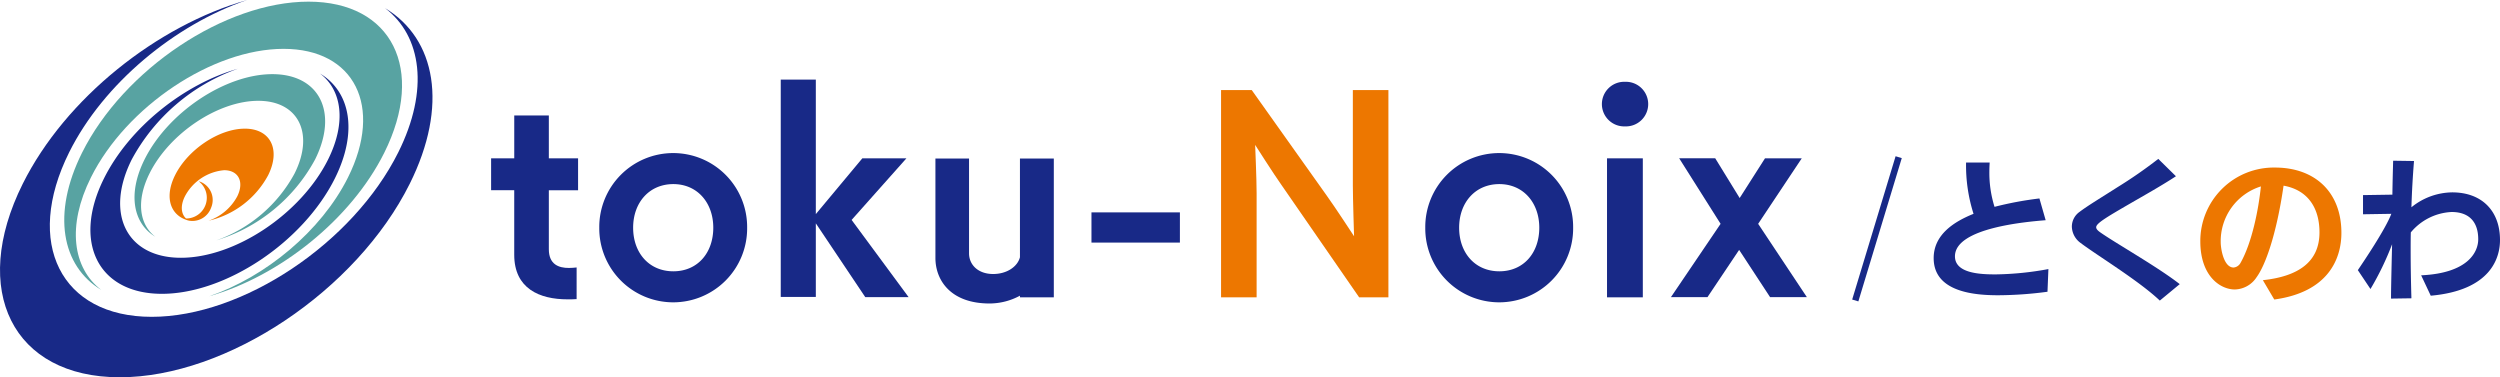 <svg xmlns="http://www.w3.org/2000/svg" xmlns:xlink="http://www.w3.org/1999/xlink" width="387.574" height="58.486" viewBox="0 0 387.574 58.486">
  <defs>
    <clipPath id="clip-path">
      <rect id="長方形_2510" data-name="長方形 2510" width="387.574" height="58.486" transform="translate(0 0)" fill="none"/>
    </clipPath>
  </defs>
  <g id="logo" transform="translate(0 0)">
    <g id="グループ_7025" data-name="グループ 7025" clip-path="url(#clip-path)">
      <path id="パス_17529" data-name="パス 17529" d="M89.392,46.369c-.453.038-.944.038-1.4.038-4.344,0-8.271-1.662-8.271-6.91V29.488H76.136V24.542h3.588V17.9h5.362v6.647h4.533v4.946H85.086v9.14c0,2.379,1.549,2.907,3.1,2.907.416,0,.831-.038,1.209-.076Z" fill="#182987"/>
      <path id="パス_17530" data-name="パス 17530" d="M92.906,35.3a11.462,11.462,0,1,1,22.923,0,11.462,11.462,0,1,1-22.923,0m17.674,0c0-3.89-2.493-6.76-6.193-6.76-3.739,0-6.232,2.87-6.232,6.76,0,3.928,2.493,6.76,6.232,6.76s6.193-2.832,6.193-6.76" fill="#182987"/>
      <path id="パス_17531" data-name="パス 17531" d="M134.144,46.067l-7.667-11.443V46.029h-5.438V12.342h5.438V33.189l7.214-8.648h6.835l-8.5,9.554,8.837,11.972Z" fill="#182987"/>
      <path id="パス_17532" data-name="パス 17532" d="M158.123,46.1V45.84a9.928,9.928,0,0,1-4.72,1.209c-6.005,0-8.385-3.588-8.385-7.062V24.578h5.212V39.269c0,1.775,1.4,3.21,3.739,3.21,2.115,0,3.777-1.132,4.154-2.6v-15.3h5.25V46.1Z" fill="#182987"/>
      <rect id="長方形_2509" data-name="長方形 2509" width="13.709" height="4.683" transform="translate(169.21 32.925)" fill="#182987"/>
      <path id="パス_17533" data-name="パス 17533" d="M210.712,46.1,198.627,28.619c-1.133-1.586-4.041-6.155-4.041-6.155s.227,5.362.227,7.477V46.1H189.3V13.966h4.758l11.594,16.315c1.284,1.775,4.268,6.345,4.268,6.345s-.189-5.816-.189-7.855V13.966h5.514V46.1Z" fill="#ed7700"/>
      <path id="パス_17534" data-name="パス 17534" d="M220.96,35.3a11.462,11.462,0,1,1,22.923,0,11.462,11.462,0,1,1-22.923,0m17.674,0c0-3.89-2.493-6.76-6.193-6.76-3.739,0-6.232,2.87-6.232,6.76,0,3.928,2.493,6.76,6.232,6.76s6.193-2.832,6.193-6.76" fill="#182987"/>
      <path id="パス_17535" data-name="パス 17535" d="M251.93,19.594a3.458,3.458,0,1,1,0-6.911,3.458,3.458,0,1,1,0,6.911m-2.795,4.947h5.551V46.1h-5.551Z" fill="#182987"/>
      <path id="パス_17536" data-name="パス 17536" d="M274.417,46.067l-4.8-7.327-4.909,7.327h-5.665l7.7-11.367-6.42-10.159h5.589L269.7,30.7l3.927-6.156h5.7L272.566,34.7l7.553,11.367Z" fill="#182987"/>
      <path id="パス_17537" data-name="パス 17537" d="M317.421,45.23a59.049,59.049,0,0,1-7.645.543c-3.61,0-10-.472-10-5.757,0-3.658,3.185-5.663,6.181-6.867A24.7,24.7,0,0,1,304.8,25.2h3.657c-.023.449-.047.92-.047,1.392a17.681,17.681,0,0,0,.8,5.474,53.273,53.273,0,0,1,6.961-1.3l.967,3.373c-2.878.237-14.062,1.157-14.062,5.593,0,2.642,3.869,2.807,6.323,2.807a47.648,47.648,0,0,0,8.164-.826Z" fill="#182987"/>
      <path id="パス_17538" data-name="パス 17538" d="M334.836,46.6c-3.256-3.091-9.768-7.032-12.293-8.943a3.214,3.214,0,0,1-1.344-2.524,2.8,2.8,0,0,1,1.2-2.289c1.274-.967,3.515-2.313,5.875-3.823a71.843,71.843,0,0,0,6.324-4.388l2.736,2.69c-2.147,1.415-4.884,2.949-7.29,4.341-3.54,2.053-5.074,2.973-5.074,3.563,0,.26.213.5.638.8,2.383,1.674,8.9,5.355,12.316,8.022Z" fill="#182987"/>
      <path id="パス_17539" data-name="パス 17539" d="M350.812,43.436c5.5-.589,8.776-2.831,8.776-7.408,0-3.728-1.745-6.56-5.567-7.244-1.109,7.668-2.856,12.388-4.177,14.181a4.14,4.14,0,0,1-3.374,1.911c-2.312,0-5.356-2.124-5.356-7.456a11.39,11.39,0,0,1,11.561-11.444c6.229,0,10.312,3.822,10.312,10.123,0,4.1-2.1,9.2-10.406,10.334Zm-6.536-5.9c0,1.061.472,3.94,2.005,3.94a1.38,1.38,0,0,0,1.086-.755c1.769-3.138,2.784-8.306,3.138-11.821a8.884,8.884,0,0,0-6.229,8.636" fill="#ed7700"/>
      <path id="パス_17540" data-name="パス 17540" d="M375.351,42.682c7.267-.331,8.848-3.611,8.848-5.592,0-2.643-1.368-4.224-4.129-4.224a8.758,8.758,0,0,0-6.323,3.162c-.024.92-.024,1.84-.024,2.76,0,2.5.047,5,.118,7.456l-3.162.048c0-.755,0-1.558.166-8.424a44.64,44.64,0,0,1-3.351,6.937l-1.959-2.926c.8-1.179,4.295-6.346,5.191-8.73l-4.389.071V30.247l4.554-.07c.024-1.817.072-3.587.118-5.262l3.233.047c-.189,2.383-.33,4.766-.4,7.173a10.185,10.185,0,0,1,6.323-2.313c4.554,0,7.409,2.832,7.409,7.386,0,2.807-1.463,7.809-10.736,8.635Z" fill="#182987"/>
      <path id="パス_17541" data-name="パス 17541" d="M59.688,1.255c5.706,4.344,6.861,12.724,2.063,22.351-7.024,14.09-24.14,25.512-38.23,25.512S3.7,37.7,10.726,23.606C16.039,12.946,27.129,3.815,38.315,0,24.391,3.948,10.147,15.21,3.528,28.489c-8.258,16.567-1.523,30,15.044,30s36.692-13.43,44.95-30c6.017-12.071,4.072-22.475-3.834-27.234" fill="#182987"/>
      <path id="パス_17542" data-name="パス 17542" d="M15.711,44.958C11.254,41.565,10.352,35.02,14.1,27.5,19.586,16.5,32.955,7.573,43.96,7.573S59.44,16.5,53.954,27.5C49.8,35.826,41.142,42.958,32.4,45.938c10.876-3.083,22-11.88,27.171-22.252C66.026,10.746,60.765.257,47.825.257S19.167,10.746,12.716,23.686c-4.7,9.429-3.18,17.555,3,21.272" fill="#58a3a2"/>
      <path id="パス_17543" data-name="パス 17543" d="M49.624,11.409C53.028,14,53.717,19,50.855,24.743c-4.191,8.4-14.4,15.219-22.807,15.219s-11.823-6.814-7.633-15.219A30.079,30.079,0,0,1,36.874,10.66c-8.307,2.355-16.8,9.074-20.753,17C11.194,37.538,15.213,45.55,25.1,45.55s21.889-8.012,26.815-17.894c3.59-7.2,2.43-13.408-2.287-16.247" fill="#182987"/>
      <path id="パス_17544" data-name="パス 17544" d="M24.1,36.722c-2.516-1.915-3.025-5.608-.91-9.85,3.095-6.21,10.639-11.244,16.849-11.244s8.734,5.034,5.64,11.244a22.226,22.226,0,0,1-12.159,10.4,26.048,26.048,0,0,0,15.33-12.556c3.641-7.3.671-13.22-6.629-13.22S26.05,17.418,22.41,24.719c-2.652,5.32-1.794,9.906,1.691,12" fill="#58a3a2"/>
      <path id="パス_17545" data-name="パス 17545" d="M37.954,19.946c-3.985,0-8.826,3.23-10.812,7.215-1.631,3.272-.828,6.033,1.717,6.917.01,0,.019.01.03.014a2.7,2.7,0,0,0,.415.117l.038.011-.01-.005a3.08,3.08,0,0,0,3.4-2.028,3.034,3.034,0,0,0-1.6-3.977,2.5,2.5,0,0,0-.323-.1,3.217,3.217,0,0,1-1.965,5.764c-.777-.72-.9-1.984-.183-3.427a7.623,7.623,0,0,1,6.082-4.059c2.242,0,3.153,1.817,2.036,4.059a8.016,8.016,0,0,1-4.443,3.772,14.068,14.068,0,0,0,9.238-7.059c1.986-3.985.366-7.215-3.619-7.215" fill="#ed7700"/>
      <line id="線_290" data-name="線 290" y1="22.215" x2="6.731" transform="translate(287.621 24.367)" fill="none" stroke="#182987" stroke-miterlimit="10" stroke-width="1"/>
    </g>
  </g>
</svg>
